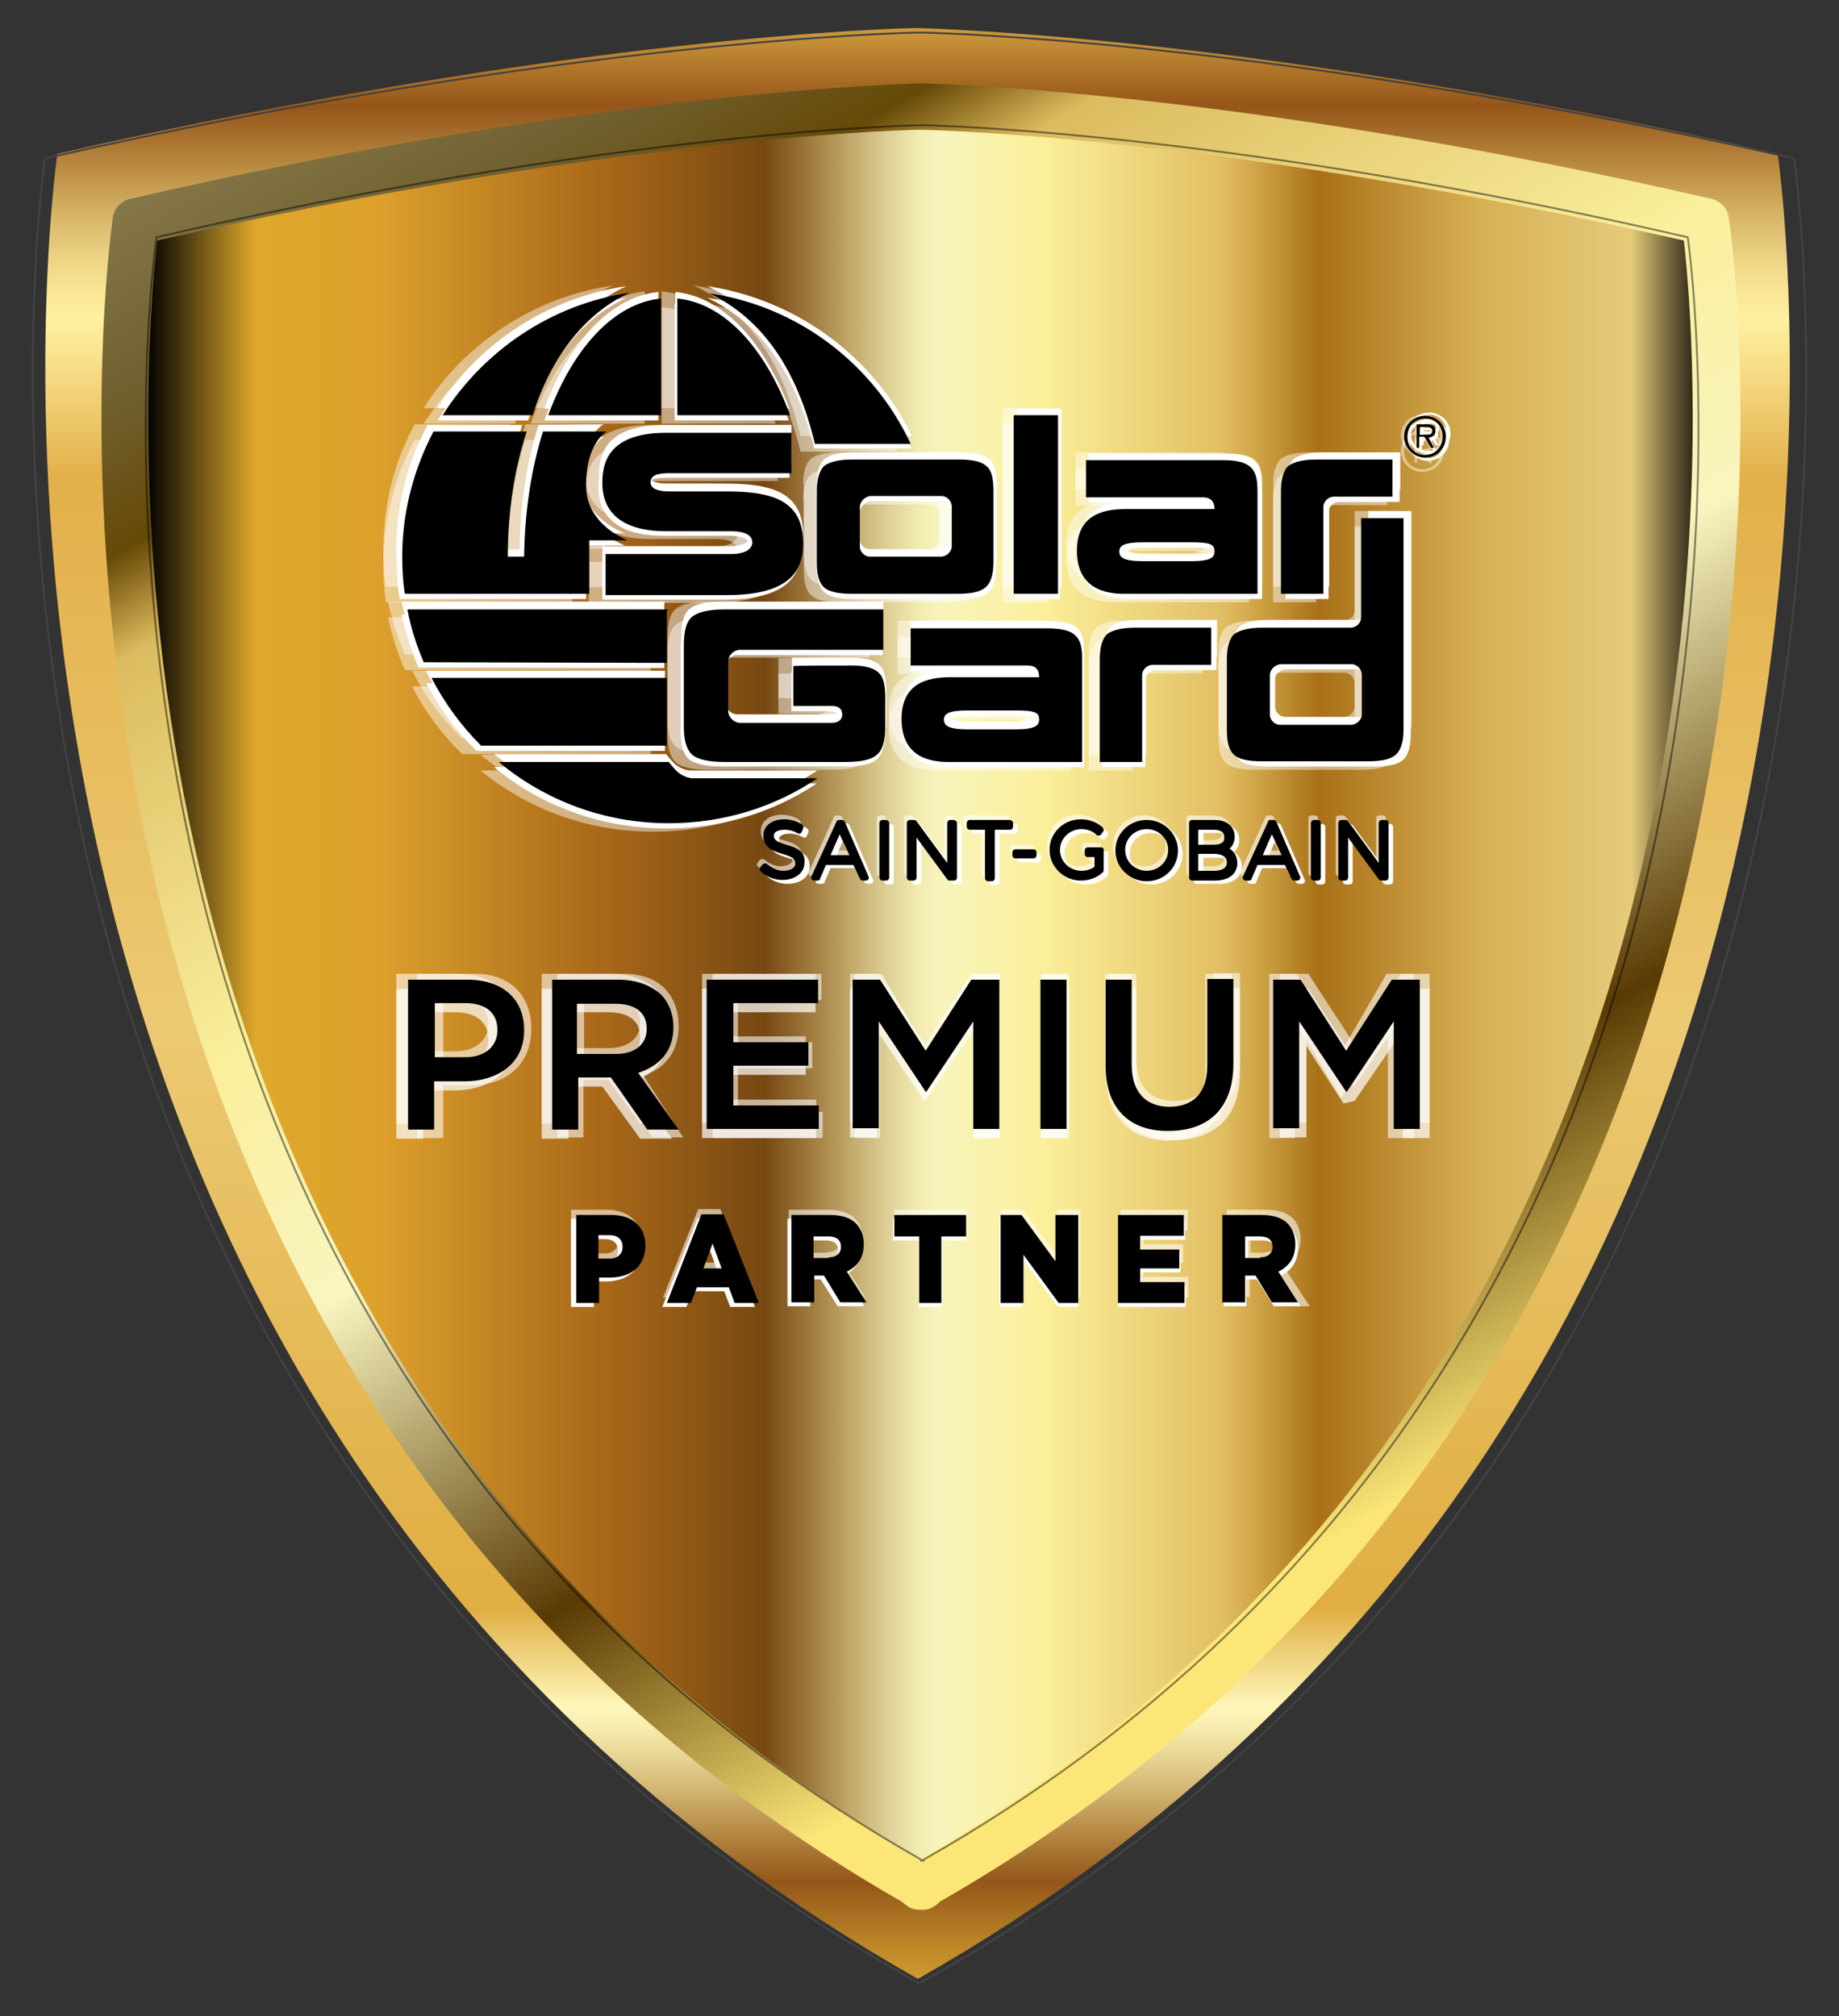 <?xml version="1.0" encoding="utf-8"?>
<!-- Generator: Adobe Illustrator 27.9.0, SVG Export Plug-In . SVG Version: 6.00 Build 0)  -->
<svg version="1.1" id="Layer_1" xmlns="http://www.w3.org/2000/svg" xmlns:xlink="http://www.w3.org/1999/xlink" x="0px" y="0px"
	 viewBox="0 0 282.1 309.3" style="enable-background:new 0 0 282.1 309.3;" xml:space="preserve">
<rect x="0" y="0" width="282.1" height="309.3" fill="#333333" stroke="none"/>
<style type="text/css">
	.st0{fill:url(#SVGID_1_);}
	.st1{fill:none;stroke:#FFFFFF;stroke-width:2.805;stroke-miterlimit:10;}
	.st2{clip-path:url(#SVGID_00000152245927127263621980000010720318279652278172_);}
	.st3{fill:none;stroke:#434342;stroke-width:0.283;stroke-linecap:square;stroke-linejoin:bevel;stroke-miterlimit:10;}
	.st4{fill:url(#SVGID_00000111885298674341824310000008824241013604831892_);}
	.st5{fill:url(#SVGID_00000063630902208168074640000003559819569718808455_);}
	.st6{opacity:0.47;fill:none;stroke:#000000;stroke-width:0.283;stroke-linejoin:round;stroke-miterlimit:10;}
	.st7{opacity:0.7;}
	.st8{fill:#FFFFFF;}
	.st9{opacity:0.57;}
	.st10{fill-rule:evenodd;clip-rule:evenodd;fill:#FFFFFF;}
	.st11{opacity:0.46;}
	.st12{fill-rule:evenodd;clip-rule:evenodd;}
	.st13{opacity:0.58;}
	.st14{opacity:0.98;}
</style>
<g>
	<linearGradient id="SVGID_1_" gradientUnits="userSpaceOnUse" x1="140.71" y1="4.323" x2="140.71" y2="303.656">
		<stop  offset="0" style="stop-color:#CE9A3D"/>
		<stop  offset="2.860302e-02" style="stop-color:#A56822"/>
		<stop  offset="4.000000e-02" style="stop-color:#95551A"/>
		<stop  offset="4.202997e-02" style="stop-color:#97591C"/>
		<stop  offset="6.945492e-02" style="stop-color:#B8883E"/>
		<stop  offset="9.490372e-02" style="stop-color:#D6B365"/>
		<stop  offset="0.118" style="stop-color:#ECD384"/>
		<stop  offset="0.137" style="stop-color:#FBE899"/>
		<stop  offset="0.15" style="stop-color:#FFF0A0"/>
		<stop  offset="0.23" style="stop-color:#E3B04A"/>
		<stop  offset="0.51" style="stop-color:#ECC973"/>
		<stop  offset="0.81" style="stop-color:#E0AE42"/>
		<stop  offset="0.828" style="stop-color:#EBC96E"/>
		<stop  offset="0.86" style="stop-color:#FEF6B9"/>
		<stop  offset="0.871" style="stop-color:#F7ECAE"/>
		<stop  offset="0.888" style="stop-color:#E5D190"/>
		<stop  offset="0.91" style="stop-color:#CAA763"/>
		<stop  offset="0.935" style="stop-color:#A77430"/>
		<stop  offset="0.95" style="stop-color:#93571A"/>
		<stop  offset="0.954" style="stop-color:#985D1B"/>
		<stop  offset="0.984" style="stop-color:#BE8828"/>
		<stop  offset="1" style="stop-color:#CE9A2E"/>
	</linearGradient>
	<path class="st0" d="M272.7,23.6C194.1,5.5,142.5,4.4,140.8,4.3v0c0,0,0,0,0,0c0,0,0,0,0,0v0c-1.8,0-53.3,1.1-132,19.3
		c0,0-27.8,189.5,132,280v0c0,0,0,0,0,0c0,0,0,0,0,0v0C300.5,213.1,272.7,23.6,272.7,23.6z"/>
	<path class="st1" d="M259.4,35.2c-68.6-15.9-114.2-17.4-118.5-17.5v0c0,0-0.1,0-0.2,0c-0.1,0-0.2,0-0.2,0v0
		c-4.2,0.1-49.9,1.5-118.5,17.5c0,0-25,171,118.5,252.8v0.2c0.1,0,0.1-0.1,0.2-0.1c0.1,0,0.1,0.1,0.2,0.1v-0.2
		C284.4,206.2,259.4,35.2,259.4,35.2z"/>
	<g>
		<g>
			<defs>
				<path id="SVGID_00000089544686943681310690000000866953630459394996_" d="M275.2,24.3C195.2,6.1,142.9,5,141.1,5v0c0,0,0,0,0,0
					c0,0,0,0,0,0v0C139.2,5,86.9,6.1,6.9,24.3c0,0-28.2,189.5,134.1,280v0c0,0,0,0,0,0c0,0,0,0,0,0v0
					C303.4,213.8,275.2,24.3,275.2,24.3z M141.6,291v0.2c-0.1,0-0.1-0.1-0.2-0.1c-0.1,0-0.1,0.1-0.2,0.1V291
					C-6.6,207.4,19.1,32.7,19.1,32.7C89.8,16.4,136.9,15,141.2,14.9v0c0,0,0.1,0,0.2,0c0.1,0,0.2,0,0.2,0v0
					C146,15,193,16.4,263.7,32.7C263.7,32.7,289.4,207.4,141.6,291z"/>
			</defs>
			<clipPath id="SVGID_00000119807918374075697600000011191728354462543503_">
				<use xlink:href="#SVGID_00000089544686943681310690000000866953630459394996_"  style="overflow:visible;"/>
			</clipPath>
		</g>
		<path class="st3" d="M275.2,24.3C195.2,6.1,142.9,5,141.1,5v0c0,0,0,0,0,0c0,0,0,0,0,0v0C139.2,5,86.9,6.1,6.9,24.3
			c0,0-28.2,189.5,134.1,280v0c0,0,0,0,0,0c0,0,0,0,0,0v0C303.4,213.8,275.2,24.3,275.2,24.3z M141.6,291v0.2
			c-0.1,0-0.1-0.1-0.2-0.1c-0.1,0-0.1,0.1-0.2,0.1V291C-6.6,207.4,19.1,32.7,19.1,32.7C89.8,16.4,136.9,15,141.2,14.9v0
			c0,0,0.1,0,0.2,0c0.1,0,0.2,0,0.2,0v0C146,15,193,16.4,263.7,32.7C263.7,32.7,289.4,207.4,141.6,291z"/>
	</g>
	<g>
		
			<linearGradient id="SVGID_00000121995684504172490200000015042263282427076515_" gradientUnits="userSpaceOnUse" x1="19.174" y1="152.918" x2="263.372" y2="152.918">
			<stop  offset="1.326853e-02" style="stop-color:#000000"/>
			<stop  offset="8.202863e-02" style="stop-color:#DEA92C"/>
			<stop  offset="0.16" style="stop-color:#DDA02C"/>
			<stop  offset="0.3" style="stop-color:#A86819"/>
			<stop  offset="0.402" style="stop-color:#774812"/>
			<stop  offset="0.43" style="stop-color:#9F793D"/>
			<stop  offset="0.457" style="stop-color:#C3AA6D"/>
			<stop  offset="0.48" style="stop-color:#DFD197"/>
			<stop  offset="0.499" style="stop-color:#F2EBB2"/>
			<stop  offset="0.512" style="stop-color:#F8F4BD"/>
			<stop  offset="0.578" style="stop-color:#FBEF9A"/>
			<stop  offset="0.678" style="stop-color:#E4C368"/>
			<stop  offset="0.69" style="stop-color:#E1BD61"/>
			<stop  offset="0.711" style="stop-color:#CFA447"/>
			<stop  offset="0.75" style="stop-color:#A97018"/>
			<stop  offset="0.85" style="stop-color:#D7B053"/>
			<stop  offset="0.946" style="stop-color:#E6CB7A"/>
			<stop  offset="0.995" style="stop-color:#000000"/>
		</linearGradient>
		<path style="fill:url(#SVGID_00000121995684504172490200000015042263282427076515_);" d="M261.7,34
			c-69.6-16.1-115.9-17.5-120.2-17.6v0c0,0-0.1,0-0.2,0c-0.1,0-0.2,0-0.2,0v0c-4.3,0.1-50.6,1.5-120.2,17.6
			c0,0-25.3,172.7,120.2,255.3v0.2c0.1,0,0.1-0.1,0.2-0.1c0.1,0,0.1,0.1,0.2,0.1v-0.2C287,206.7,261.7,34,261.7,34z"/>
		
			<linearGradient id="SVGID_00000102527773468456951090000006132833601405101190_" gradientUnits="userSpaceOnUse" x1="229.507" y1="242.742" x2="85.178" y2="-7.244">
			<stop  offset="6.305673e-02" style="stop-color:#FCE678"/>
			<stop  offset="0.236" style="stop-color:#593A04"/>
			<stop  offset="0.439" style="stop-color:#F9F5BE"/>
			<stop  offset="0.578" style="stop-color:#FAEF9C"/>
			<stop  offset="0.766" style="stop-color:#DFC166"/>
			<stop  offset="0.79" style="stop-color:#DBBB5F"/>
			<stop  offset="0.799" style="stop-color:#C8A74F"/>
			<stop  offset="0.819" style="stop-color:#99782A"/>
			<stop  offset="0.84" style="stop-color:#654907"/>
			<stop  offset="0.908" style="stop-color:#705F2D"/>
			<stop  offset="1" style="stop-color:#847748"/>
		</linearGradient>
		<path style="fill:url(#SVGID_00000102527773468456951090000006132833601405101190_);" d="M141.5,293c-0.1,0-0.1,0-0.2,0
			c-0.7,0-1.4-0.1-2-0.5c-0.3-0.2-0.6-0.4-0.9-0.7c-33.3-19.1-60.4-44.4-80.5-75.4c-16.2-25-28-53.6-35-85.1
			c-11.9-53.5-5.8-96.2-5.6-97.9c0.2-1.4,1.3-2.6,2.7-2.9C88.7,14.7,134.7,13,140.8,12.8c0.1,0,0.3,0,0.4,0l0.1,0l0.1,0
			c0.1,0,0.3,0,0.4,0c6.1,0.2,52.1,1.9,120.7,17.7c1.4,0.3,2.5,1.5,2.7,2.9c0.3,1.8,6.3,44.4-5.6,97.9c-7,31.5-18.8,60.1-35,85.1
			c-20.1,31-47.2,56.3-80.5,75.4c-0.2,0.3-0.5,0.5-0.9,0.7C142.7,292.9,142.1,293,141.5,293z M24.1,36.9c-1.1,9.7-4.3,48,5.8,93.2
			c6.8,30.6,18.3,58.4,34,82.6c19.4,29.7,45.4,54.1,77.3,72.6c31.9-18.4,58-42.8,77.3-72.6c15.8-24.2,27.2-52,34-82.6
			c10.1-45.3,6.9-83.5,5.8-93.2c-67.6-15.4-112.2-16.9-117.1-17c0,0-0.1,0-0.1,0c0,0-0.1,0-0.1,0C136.3,20,91.7,21.5,24.1,36.9z"/>
	</g>
	<path class="st6" d="M258.9,36.4C191,20.7,145.8,19.3,141.6,19.2v0c0,0-0.1,0-0.2,0c-0.1,0-0.2,0-0.2,0v0
		C137,19.3,91.9,20.7,24,36.4c0,0-24.7,168.4,117.3,248.9v0.2c0.1,0,0.1-0.1,0.2-0.1c0.1,0,0.1,0.1,0.2,0.1v-0.2
		C283.6,204.8,258.9,36.4,258.9,36.4z"/>
	<g class="st7">
		<path class="st8" d="M60.9,151.7h9.2c5.5,0,8.9,3,8.9,7.7v0.1c0,5.1-4.2,7.8-9.4,7.8h-4.7v7.4h-4.1V151.7z M69.8,163.6
			c3.1,0,5.1-1.7,5.1-4.1v-0.1c0-2.7-2-4.1-5.1-4.1h-4.8v8.3H69.8z"/>
		<path class="st8" d="M83.3,151.7h10.4c2.9,0,5.3,0.9,6.8,2.3c1.2,1.2,1.9,3,1.9,4.9v0.1c0,3.8-2.3,6-5.6,7l6.3,8.7h-4.9l-5.8-8
			h-5.2v8h-4.1V151.7z M93.4,163c2.9,0,4.8-1.5,4.8-3.8v-0.1c0-2.5-1.8-3.8-4.9-3.8h-6v7.7H93.4z"/>
		<path class="st8" d="M107.7,151.7h17.4v3.6h-13.3v6h11.8v3.6h-11.8v6.1h13.4v3.6h-17.5V151.7z"/>
		<path class="st8" d="M130.4,151.7h4.4l7.1,10.9l7.1-10.9h4.4v22.9h-4.1v-16.5l-7.4,10.8h-0.1l-7.3-10.8v16.4h-4.1V151.7z"/>
		<path class="st8" d="M159.9,151.7h4.1v22.9h-4.1V151.7z"/>
		<path class="st8" d="M170.2,164.9v-13.2h4.1v13c0,4.3,2.2,6.5,5.9,6.5c3.7,0,5.9-2.1,5.9-6.4v-13.2h4.1v13c0,6.9-4,10.3-10.1,10.3
			C174,175,170.2,171.5,170.2,164.9z"/>
		<path class="st8" d="M196.3,151.7h4.4l7.1,10.9l7.1-10.9h4.4v22.9h-4.1v-16.5l-7.4,10.8l-1.7,0.4l-5.7-8.8v14h-4.1V151.7z"/>
	</g>
	<g class="st9">
		<path class="st8" d="M60.9,149.4h9.2c5.5,0,8.9,3,8.9,7.7v0.1c0,5.1-4.2,7.8-9.4,7.8h-4.7v7.4h-4.1V149.4z M69.8,161.3
			c3.1,0,5.1-1.7,5.1-4.1v-0.1c0-2.7-2-4.1-5.1-4.1h-4.8v8.3H69.8z"/>
		<path class="st8" d="M83.3,149.4h10.4c2.9,0,5.3,0.9,6.8,2.3c1.2,1.2,1.9,3,1.9,4.9v0.1c0,3.8-2.3,6-5.6,7l6.3,8.7h-4.9l-5.8-8
			h-5.2v8h-4.1V149.4z M93.4,160.8c2.9,0,4.8-1.5,4.8-3.8v-0.1c0-2.5-1.8-3.8-4.9-3.8h-6v7.7H93.4z"/>
		<path class="st8" d="M107.7,149.4h17.4v3.6h-13.3v6h11.8v3.6h-11.8v6.1h13.4v3.6h-17.5V149.4z"/>
		<path class="st8" d="M130.4,149.4h4.4l7.1,10.9l7.1-10.9h4.4v22.9h-4.1v-16.5l-7.4,10.8h-0.1l-7.3-10.8v16.4h-4.1V149.4z"/>
		<path class="st8" d="M159.9,149.4h4.1v22.9h-4.1V149.4z"/>
		<path class="st8" d="M170.2,162.6v-13.2h4.1v13c0,4.3,2.2,6.5,5.9,6.5c3.7,0,5.9-2.1,5.9-6.4v-13.2h4.1v13c0,6.9-4,10.3-10.1,10.3
			C174,172.7,170.2,169.3,170.2,162.6z"/>
		<path class="st8" d="M196.3,149.4h4.4l7.1,10.9l7.1-10.9h4.4v22.9h-4.1v-16.5l-7.4,10.8h-0.1l-7.3-10.8v16.4h-4.1V149.4z"/>
	</g>
	<g class="st9">
		<path class="st8" d="M64,149.4h8.9c5.3,0,8.6,3.3,8.6,8.4v0.1c0,5.6-4.1,8.6-9.1,8.6H68v8.1h-4V149.4z M72.6,162.5
			c3,0,4.9-1.9,4.9-4.5v-0.1c0-2.9-1.9-4.5-4.9-4.5H68v9.1H72.6z"/>
		<path class="st8" d="M85.6,149.4h10.1c2.8,0,5.1,0.9,6.5,2.5c1.2,1.4,1.9,3.2,1.9,5.4v0.1c0,4.1-2.2,6.6-5.4,7.6l6.1,9.5h-4.7
			l-5.6-8.8h-5v8.8h-4V149.4z M95.4,161.9c2.8,0,4.7-1.7,4.7-4.2v-0.1c0-2.7-1.7-4.2-4.7-4.2h-5.8v8.5H95.4z"/>
		<path class="st8" d="M109.2,149.4h16.8v4h-12.8v6.5h11.4v4h-11.4v6.7h13v4h-16.9V149.4z"/>
		<path class="st8" d="M131.1,149.4h4.2l6.9,11.9l6.9-11.9h4.2v25.2h-4v-18.1l-7.1,11.9h-0.1l-7.1-11.8v18h-3.9V149.4z"/>
		<path class="st8" d="M159.6,149.4h4v25.2h-4V149.4z"/>
		<path class="st8" d="M169.5,163.9v-14.5h4v14.3c0,4.7,2.2,7.2,5.7,7.2c3.5,0,5.7-2.3,5.7-7v-14.5h4v14.3c0,7.5-3.8,11.3-9.7,11.3
			C173.2,175,169.5,171.2,169.5,163.9z"/>
		<path class="st8" d="M194.7,149.4h4.2l6.9,11.9l6.9-11.9h4.2v25.2h-4v-18.1l-7.1,11.9h-0.1l-7.1-11.8v18h-3.9V149.4z"/>
	</g>
	<g>
		<g>
			<path class="st8" d="M87.6,187h5.5c3.2,0,5.3,1.8,5.3,4.7v0c0,3.2-2.3,4.9-5.5,4.9h-1.8v3.9h-3.5V187z M92.8,193.7
				c1.2,0,2-0.7,2-1.8v0c0-1.2-0.8-1.8-2-1.8h-1.7v3.6H92.8z"/>
			<path class="st8" d="M107,186.9h3.4l5.4,13.6h-3.8l-0.9-2.4h-4.9l-0.9,2.4h-3.7L107,186.9z M110.1,195.1l-1.4-3.8l-1.4,3.8H110.1
				z"/>
			<path class="st8" d="M120.8,187h6c2,0,3.3,0.5,4.2,1.4c0.7,0.8,1.1,1.8,1.1,3.1v0c0,2.1-1,3.4-2.6,4.2l3.1,4.7h-4.1l-2.6-4.1
				h-1.6v4.1h-3.5V187z M126.7,193.5c1.2,0,1.9-0.6,1.9-1.6v0c0-1.1-0.7-1.6-1.9-1.6h-2.3v3.3H126.7z"/>
			<path class="st8" d="M140.8,190.3H137V187h11.2v3.3h-3.8v10.2h-3.5V190.3z"/>
			<path class="st8" d="M153.3,187h3.3l5.3,7.1V187h3.5v13.5h-3.1l-5.5-7.4v7.4h-3.5V187z"/>
			<path class="st8" d="M171.5,187h10.3v3.2H175v2.1h6.1v2.9H175v2.1h6.9v3.2h-10.4V187z"/>
			<path class="st8" d="M187.8,187h6c2,0,3.3,0.5,4.2,1.4c0.7,0.8,1.1,1.8,1.1,3.1v0c0,2.1-1,3.4-2.6,4.2l3,4.7h-4.1l-2.6-4.1h-1.6
				v4.1h-3.5V187z M193.7,193.5c1.2,0,1.9-0.6,1.9-1.6v0c0-1.1-0.7-1.6-1.9-1.6h-2.3v3.3H193.7z"/>
		</g>
	</g>
	<g class="st9">
		<g>
			<path class="st8" d="M87.6,185.6h5.5c3.2,0,5.3,1.8,5.3,4.7v0c0,3.2-2.3,4.9-5.5,4.9h-1.8v3.9h-3.5V185.6z M92.8,192.3
				c1.2,0,2-0.7,2-1.8v0c0-1.2-0.8-1.8-2-1.8h-1.7v3.6H92.8z"/>
			<path class="st8" d="M107.1,185.5h3.4l5.4,13.6h-3.8l-0.9-2.4h-4.9l-0.9,2.4h-3.7L107.1,185.5z M110.2,193.7l-1.4-3.8l-1.4,3.8
				H110.2z"/>
			<path class="st8" d="M121,185.6h6c2,0,3.3,0.5,4.2,1.4c0.7,0.8,1.1,1.8,1.1,3.1v0c0,2.1-1,3.4-2.6,4.2l3,4.7h-4.1l-2.6-4.1h-1.6
				v4.1H121V185.6z M126.9,192.1c1.2,0,1.9-0.6,1.9-1.6v0c0-1.1-0.7-1.6-1.9-1.6h-2.3v3.3H126.9z"/>
			<path class="st8" d="M141,188.9h-3.8v-3.3h11.2v3.3h-3.8v10.2H141V188.9z"/>
			<path class="st8" d="M153.6,185.6h3.3l5.3,7.1v-7.1h3.5v13.5h-3.1l-5.5-7.4v7.4h-3.5V185.6z"/>
			<path class="st8" d="M171.9,185.6h10.3v3.2h-6.8v2.1h6.1v2.9h-6.1v2.1h6.9v3.2h-10.4V185.6z"/>
			<path class="st8" d="M188.2,185.6h6c2,0,3.3,0.5,4.2,1.4c0.7,0.8,1.1,1.8,1.1,3.1v0c0,2.1-1,3.4-2.6,4.2l4,6.1h-4.1l-3.5-5.5
				h-1.6v4.1h-3.5V185.6z M194.1,192.1c1.2,0,1.9-0.6,1.9-1.6v0c0-1.1-0.7-1.6-1.9-1.6h-2.3v3.3H194.1z"/>
		</g>
	</g>
	<g>
		<path d="M62.7,150.3h9c5.4,0,8.7,3,8.7,7.7v0.1c0,5.1-4.1,7.8-9.2,7.8h-4.6v7.4h-4V150.3z M71.4,162.2c3,0,4.9-1.7,4.9-4.1v-0.1
			c0-2.7-1.9-4.1-4.9-4.1h-4.7v8.3H71.4z"/>
		<path d="M84.6,150.3h10.2c2.9,0,5.1,0.9,6.6,2.3c1.2,1.2,1.9,3,1.9,4.9v0.1c0,3.8-2.3,6-5.4,7l6.2,8.7h-4.8l-5.6-8h-5v8h-4V150.3z
			 M94.5,161.7c2.9,0,4.7-1.5,4.7-3.8v-0.1c0-2.5-1.8-3.8-4.8-3.8h-5.9v7.7H94.5z"/>
		<path d="M108.5,150.3h17v3.6h-13v6H124v3.6h-11.5v6.1h13.1v3.6h-17.2V150.3z"/>
		<path d="M130.7,150.3h4.3l7,10.9l7-10.9h4.3v22.9h-4v-16.5l-7.2,10.8h-0.1l-7.2-10.8v16.4h-4V150.3z"/>
		<path d="M159.6,150.3h4v22.9h-4V150.3z"/>
		<path d="M169.6,163.5v-13.2h4v13c0,4.3,2.2,6.5,5.8,6.5c3.6,0,5.8-2.1,5.8-6.4v-13.2h4v13c0,6.9-3.9,10.3-9.9,10.3
			C173.4,173.6,169.6,170.2,169.6,163.5z"/>
		<path d="M195.2,150.3h4.3l7,10.9l7-10.9h4.3v22.9h-4v-16.5l-7.2,10.8h-0.1l-7.2-10.8v16.4h-4V150.3z"/>
	</g>
	<g>
		<path d="M88.4,186.4h5.4c3.2,0,5.2,1.8,5.2,4.7v0c0,3.2-2.3,4.9-5.4,4.9h-1.7v3.9h-3.5V186.4z M93.5,193.1c1.2,0,2-0.7,2-1.8v0
			c0-1.2-0.8-1.8-2-1.8h-1.7v3.6H93.5z"/>
		<path d="M107.6,186.3h3.4l5.4,13.6h-3.7l-0.9-2.4h-4.9l-0.9,2.4h-3.7L107.6,186.3z M110.7,194.6l-1.4-3.8l-1.4,3.8H110.7z"/>
		<path d="M121.3,186.4h6c1.9,0,3.3,0.5,4.1,1.4c0.7,0.8,1.1,1.8,1.1,3.1v0c0,2.1-1,3.4-2.6,4.2l3,4.7h-4l-2.5-4.1h-1.5v4.1h-3.5
			V186.4z M127.1,192.9c1.2,0,1.9-0.6,1.9-1.6v0c0-1.1-0.7-1.6-1.9-1.6h-2.3v3.3H127.1z"/>
		<path d="M141,189.7h-3.8v-3.3h11v3.3h-3.8v10.2H141V189.7z"/>
		<path d="M153.4,186.4h3.3l5.2,7.1v-7.1h3.5v13.5h-3l-5.4-7.4v7.4h-3.5V186.4z"/>
		<path d="M171.5,186.4h10.1v3.2h-6.7v2.1h6v2.9h-6v2.1h6.8v3.2h-10.2V186.4z"/>
		<path d="M187.5,186.4h6c1.9,0,3.3,0.5,4.1,1.4c0.7,0.8,1.1,1.8,1.1,3.1v0c0,2.1-1,3.4-2.6,4.2l3,4.7h-4l-2.5-4.1H191v4.1h-3.5
			V186.4z M193.3,192.9c1.2,0,1.9-0.6,1.9-1.6v0c0-1.1-0.7-1.6-1.9-1.6H191v3.3H193.3z"/>
	</g>
	<g>
		<g>
			<path class="st10" d="M125.3,120.2c-6.6,4.4-14.5,6.9-23.1,6.9c-10,0-19.3-3.5-26.4-9.4h26.4c0,0,0.4,0.6,1.3,1.5
				c0.1,0.1,1.2,1,2.4,1L125.3,120.2"/>
		</g>
		<g>
			<path class="st10" d="M83.5,64.5c3.8-10.3,10.2-17.2,17.5-17.9v17.9H83.5"/>
		</g>
		<g>
			<path class="st10" d="M121,64.5c-3.8-10.3-10.2-17.2-17.5-17.9v17.9H121"/>
		</g>
		<g>
			<path class="st10" d="M96.1,45.7c-12.2,1.8-22.7,8.9-29,18.8h13.9C83.8,56.3,88.7,49.1,96.1,45.7L96.1,45.7"/>
		</g>
		<g>
			<path class="st10" d="M82.7,67c-1.8,5.7-2.8,12.2-2.9,19.2l-2.5,0c0-6.9,1.1-13.5,2.9-19.2l-14.5,0c-3.1,5.7-4.8,12.3-4.8,19.2
				c0,1.9,0.1,3.8,0.4,5.7h28.6v-8.2h6c0,0-6.5-2.3-6.5-8.4c0-6.7,3.3-8.3,3.3-8.3L82.7,67"/>
		</g>
		<g>
			<path class="st10" d="M108.5,45.7c8.5,4,13.7,12.1,16.4,23.1h14.9C134,56.7,122.4,47.8,108.5,45.7L108.5,45.7"/>
		</g>
		<g>
			<path class="st8" d="M92.4,85.7h19.5c1.6,0,3.2-0.5,3.2-1.8c0-1.3-1.6-1.7-3.2-1.7c-1.1,0-6.3,0-10.1,0c-8.6,0-10-4.5-10-7.3
				c0-2.6,0.4-7.8,9.9-7.8l19.4,0v6.2h-19c-1.7,0-2.9,0.3-2.9,1.4c0,1,1.2,1.4,2.9,1.4c0.6,0,8,0,9,0c7.1,0,11.8,1.4,11.8,7.9
				c0,3.8-1.5,8-11.9,8H92.4V85.7"/>
		</g>
		<g>
			<path class="st8" d="M165.6,85.3c0-5.4,3.9-6.4,7.6-6.4c4.2,0,13.8,0,13.8,0c0-1.8-1.4-1.8-2-1.8h-18l0-5.7h21.3
				c4.6,0,5.3,1.6,5.3,4.8v15.7l-20.4,0C168.5,91.9,165.6,90.1,165.6,85.3L165.6,85.3 M183.3,86.9c3.1,0,3.7-0.6,3.7-1.5
				c0-1.1-0.6-1.4-3.7-1.4H176c-3.1,0-3.7,0.5-3.7,1.4c0,0.9,0.7,1.5,3.7,1.5H183.3z"/>
		</g>
		<g>
			<path class="st8" d="M138.3,111.1c0-5.4,3.8-6.4,7.6-6.4c4.2,0,13.8,0,13.8,0c0-1.8-1.4-1.8-2-1.8l-18,0v-5.7H161
				c4.6,0,5.3,1.6,5.3,4.8v15.7l-20.4,0C141.3,117.8,138.3,115.9,138.3,111.1L138.3,111.1 M156,112.7c3.1,0,3.7-0.6,3.7-1.5
				c0-1.1-0.6-1.4-3.7-1.4h-7.3c-3.1,0-3.7,0.5-3.7,1.4c0,0.9,0.7,1.5,3.7,1.5H156z"/>
		</g>
		<g>
			<path class="st8" d="M125.2,76.2c0-1.9,0.4-3.2,1.2-3.9c0.8-0.6,2.2-1,4.4-1h16.4c2.1,0,3.6,0.3,4.4,1c0.8,0.6,1.2,1.9,1.2,3.9
				V87c0,1.9-0.4,3.2-1.2,3.9c-0.8,0.7-2.2,1-4.3,1h-16.4c-2.1,0-3.6-0.3-4.4-1c-0.8-0.7-1.2-2-1.2-3.9V76.2 M131.9,78.6
				c0,0.4,0,4,0,6.1c0,0.8,0.8,1.5,1.6,1.5c3.3,0,10.6,0,11.1,0c0.7,0,1.6-0.7,1.6-1.6c0-2.1,0-5.8,0-6.1c0-0.8-0.7-1.6-1.6-1.6
				c-3.4,0-10.9,0-11,0C132.7,77,131.9,77.7,131.9,78.6z"/>
		</g>
		<g>
			<path class="st8" d="M130.5,102.8c3.1,0,4.3,0.8,4.8,1.8c0.6,1.2,0.5,3.3,0.5,3.8c0,1.3,0,3.7,0,3.7c0,2.2-0.5,3.7-1.3,4.4
				c-0.9,0.8-2.6,1.1-5,1.1h-18.8c-2.4,0-4.1-0.4-5-1.1c-0.9-0.8-1.3-2.2-1.3-4.4V99.8c0-2.2,0.4-3.7,1.3-4.4c0.9-0.7,2.5-1.1,5-1.1
				h24.7l0,6.2c0,0-22.2,0-22.3,0c-0.9,0-1.9,0.8-1.9,1.8c0,0.5,0,5.2,0,7.6c0,0.9,0.9,1.8,1.8,1.8c3.7,0,13.6,0,14.3,0
				c1,0,1.6-0.4,1.6-1.3c0-1-0.8-1.3-1.6-1.3c-2.1,0-5.9,0-5.9,0l0-6.1C121.4,102.8,129.6,102.8,130.5,102.8"/>
		</g>
		<g>
			<path class="st8" d="M188.9,102c0-1.9,0.4-3.2,1.2-3.9c0.8-0.6,2.2-1,4.4-1h13.7c0.7,0,1.6-0.6,1.6-1.6c0-1.1,0-15.2,0-15.2h6.6
				v32.4c0,1.9-0.4,3.2-1.2,3.9c-0.8,0.7-2.2,1-4.3,1h-16.4c-2.1,0-3.6-0.3-4.4-1c-0.8-0.7-1.2-2-1.2-3.9V102 M195.5,104.4
				c0,0.4,0,4,0,6.1c0,0.8,0.8,1.5,1.6,1.5c3.3,0,10.6,0,11.1,0c0.7,0,1.6-0.7,1.6-1.6c0-2.1,0-5.8,0-6.1c0-0.8-0.7-1.6-1.6-1.6
				c-3.4,0-10.9,0-11,0C196.3,102.8,195.5,103.5,195.5,104.4z"/>
		</g>
		<g>
			<path class="st8" d="M214.5,77c-3.7,0-9.1,0-9.1,0c-0.8,0-1.6,0.7-1.6,1.6c0,0.4,0,11.2,0,13.3h-6.6V76.2c0-1.9,0.4-3.2,1.2-3.9
				c0.8-0.6,2.2-1,4.4-1h11.9V77"/>
		</g>
		<g>
			<path class="st8" d="M186.4,102.8c-3.7,0-9.1,0-9.1,0c-0.8,0-1.6,0.7-1.6,1.6c0,0.4,0,11.2,0,13.3h-6.6V102
				c0-1.9,0.4-3.2,1.2-3.9c0.8-0.6,2.2-1,4.4-1h11.9V102.8"/>
		</g>
		<g>
			<rect x="155.8" y="64.5" class="st8" width="6.8" height="27.4"/>
		</g>
		<g>
			<path class="st10" d="M64.2,102.4c-1.1-2.6-2-5.3-2.6-8.1h40.5c0,0,0,0-0.1,0.1c-0.1,0.1-0.1,0.1-0.1,0.2c0,0,0,7.9,0,7.9
				L64.2,102.4"/>
		</g>
		<g>
			<path class="st10" d="M73.1,115.2c-3.1-3-5.7-6.5-7.7-10.4H102v10.4H73.1"/>
		</g>
		<g>
			<path class="st10" d="M219,70.7c1.8,0,3.3-1.4,3.3-3.2c0-1.8-1.5-3.2-3.3-3.2c-1.8,0-3.3,1.4-3.3,3.2
				C215.7,69.2,217.2,70.7,219,70.7 M219,70.3c-1.6,0-2.8-1.2-2.8-2.8c0-1.6,1.2-2.8,2.8-2.8c1.6,0,2.7,1.2,2.7,2.8
				C221.7,69,220.6,70.3,219,70.3z M219.5,67.6c0.6,0,1.1-0.3,1.1-1c0-0.6-0.3-1-1.3-1h-1.6v3.6h0.4v-1.7h0.8l1,1.7h0.5L219.5,67.6z
				 M218.2,67.2V66h1c0.4,0,0.9,0.1,0.9,0.6c0,0.7-0.8,0.6-1.3,0.6H218.2z"/>
		</g>
	</g>
	<g class="st11">
		<g>
			<path class="st10" d="M123.3,118.3c-6.6,4.4-14.5,6.9-23.1,6.9c-10.1,0-19.3-3.5-26.5-9.4h26.4c0,0,0.4,0.6,1.3,1.5
				c0.1,0.1,1.2,1,2.4,1L123.3,118.3"/>
		</g>
		<g>
			<path class="st10" d="M81.4,62.6c3.8-10.3,10.2-17.2,17.5-17.9v17.9H81.4"/>
		</g>
		<g>
			<path class="st10" d="M119,62.6c-3.8-10.3-10.2-17.2-17.5-17.9v17.9H119"/>
		</g>
		<g>
			<path class="st10" d="M94,43.8c-12.2,1.8-22.7,8.9-29,18.8H79C81.6,54.3,86.6,47.2,94,43.8L94,43.8"/>
		</g>
		<g>
			<path class="st10" d="M80.6,65.1c-1.8,5.7-2.8,12.2-2.9,19.2l-2.5,0c0-6.9,1.1-13.5,2.9-19.2l-14.5,0c-3.1,5.7-4.8,12.3-4.8,19.2
				c0,1.9,0.1,3.8,0.4,5.7h28.6v-8.2h6c0,0-6.5-2.3-6.5-8.4c0-6.7,3.3-8.3,3.3-8.3L80.6,65.1"/>
		</g>
		<g>
			<path class="st10" d="M106.4,43.8c8.6,4,13.7,12.1,16.4,23.1h14.9C132,54.7,120.3,45.8,106.4,43.8L106.4,43.8"/>
		</g>
		<g>
			<path class="st8" d="M90.3,83.8h19.6c1.6,0,3.2-0.5,3.2-1.8c0-1.3-1.6-1.7-3.2-1.7c-1.1,0-6.3,0-10.1,0c-8.6,0-10-4.5-10-7.3
				c0-2.6,0.4-7.8,10-7.8l19.5,0v6.2h-19c-1.7,0-2.9,0.3-2.9,1.4c0,1,1.2,1.4,2.9,1.4c0.6,0,8,0,9,0c7.1,0,11.8,1.4,11.8,7.9
				c0,3.8-1.5,8-11.9,8H90.3V83.8"/>
		</g>
		<g>
			<path class="st8" d="M163.6,83.3c0-5.4,3.9-6.4,7.6-6.4c4.2,0,13.8,0,13.8,0c0-1.8-1.4-1.8-2-1.8h-18l0-5.7h21.3
				c4.6,0,5.3,1.6,5.3,4.8V90l-20.4,0C166.5,90,163.6,88.1,163.6,83.3L163.6,83.3 M181.3,84.9c3.1,0,3.7-0.6,3.7-1.5
				c0-1.1-0.6-1.4-3.7-1.4H174c-3.1,0-3.7,0.5-3.7,1.4c0,0.9,0.7,1.5,3.7,1.5H181.3z"/>
		</g>
		<g>
			<path class="st8" d="M136.3,109.1c0-5.4,3.9-6.4,7.6-6.4c4.2,0,13.8,0,13.8,0c0-1.8-1.4-1.8-2-1.8l-18,0v-5.7H159
				c4.6,0,5.3,1.6,5.3,4.8v15.7l-20.4,0C139.3,115.8,136.3,113.9,136.3,109.1L136.3,109.1 M154,110.8c3.1,0,3.7-0.6,3.7-1.5
				c0-1.1-0.6-1.4-3.7-1.4h-7.3c-3.1,0-3.7,0.5-3.7,1.4c0,0.9,0.7,1.5,3.7,1.5H154z"/>
		</g>
		<g>
			<path class="st8" d="M123.2,74.3c0-1.9,0.4-3.2,1.2-3.9c0.8-0.6,2.2-1,4.4-1h16.4c2.1,0,3.6,0.3,4.4,1c0.8,0.6,1.2,1.9,1.2,3.9
				v10.8c0,1.9-0.4,3.2-1.2,3.9c-0.8,0.7-2.2,1-4.3,1h-16.4c-2.1,0-3.6-0.3-4.4-1c-0.8-0.7-1.2-2-1.2-3.9V74.3 M129.8,76.6
				c0,0.4,0,4,0,6.1c0,0.8,0.8,1.5,1.6,1.5c3.3,0,10.6,0,11.1,0c0.7,0,1.6-0.7,1.6-1.6c0-2.1,0-5.8,0-6.1c0-0.8-0.7-1.6-1.6-1.6
				c-3.4,0-10.9,0-11,0C130.6,75.1,129.8,75.7,129.8,76.6z"/>
		</g>
		<g>
			<path class="st8" d="M128.5,100.9c3.1,0,4.3,0.8,4.8,1.8c0.6,1.2,0.6,3.3,0.6,3.8c0,1.3,0,3.7,0,3.7c0,2.2-0.5,3.7-1.4,4.4
				c-0.9,0.8-2.6,1.1-5,1.1h-18.8c-2.5,0-4.1-0.4-5-1.1c-0.9-0.8-1.3-2.2-1.3-4.4V97.8c0-2.2,0.4-3.7,1.3-4.4c0.9-0.7,2.5-1.1,5-1.1
				h24.7l0,6.2c0,0-22.2,0-22.3,0c-0.9,0-1.9,0.8-1.9,1.8c0,0.5,0,5.2,0,7.6c0,0.9,0.9,1.8,1.8,1.8c3.7,0,13.6,0,14.3,0
				c1,0,1.6-0.4,1.6-1.3c0-1-0.8-1.3-1.6-1.3c-2.1,0-5.9,0-5.9,0l0-6.1C119.4,100.9,127.6,100.9,128.5,100.9"/>
		</g>
		<g>
			<path class="st8" d="M186.9,100.1c0-1.9,0.4-3.2,1.2-3.9c0.8-0.6,2.2-1,4.4-1h13.7c0.7,0,1.6-0.6,1.6-1.6c0-1.1,0-15.2,0-15.2
				h6.6v32.4c0,1.9-0.4,3.2-1.2,3.9c-0.8,0.7-2.2,1-4.3,1h-16.4c-2.1,0-3.6-0.3-4.4-1c-0.8-0.7-1.2-2-1.2-3.9V100.1 M193.5,102.4
				c0,0.4,0,4,0,6.1c0,0.8,0.8,1.5,1.6,1.5c3.3,0,10.6,0,11.1,0c0.7,0,1.6-0.7,1.6-1.6c0-2.1,0-5.8,0-6.1c0-0.8-0.7-1.6-1.6-1.6
				c-3.4,0-10.9,0-11,0C194.3,100.9,193.5,101.5,193.5,102.4z"/>
		</g>
		<g>
			<path class="st8" d="M212.6,75.1c-3.7,0-9.1,0-9.1,0c-0.8,0-1.6,0.7-1.6,1.6c0,0.4,0,11.2,0,13.3h-6.6V74.3
				c0-1.9,0.4-3.2,1.2-3.9c0.8-0.6,2.2-1,4.4-1h11.9V75.1"/>
		</g>
		<g>
			<path class="st8" d="M184.5,100.9c-3.7,0-9.1,0-9.1,0c-0.8,0-1.6,0.7-1.6,1.6c0,0.4,0,11.2,0,13.3H167v-15.7
				c0-1.9,0.4-3.2,1.2-3.9c0.8-0.6,2.2-1,4.4-1h11.9V100.9"/>
		</g>
		<g>
			<rect x="153.8" y="62.6" class="st8" width="6.9" height="27.4"/>
		</g>
		<g>
			<path class="st10" d="M62.1,100.4c-1.1-2.6-2-5.3-2.6-8.1H100c0,0,0,0-0.1,0.1c-0.1,0.1-0.1,0.1-0.1,0.2c0,0,0,7.9,0,7.9
				L62.1,100.4"/>
		</g>
		<g>
			<path class="st10" d="M70.9,113.3c-3.1-3-5.7-6.5-7.7-10.4h36.6v10.4H70.9"/>
		</g>
		<g>
			<path class="st10" d="M218.2,70c1.8,0,3.3-1.4,3.3-3.2c0-1.8-1.5-3.2-3.3-3.2c-1.8,0-3.3,1.4-3.3,3.2
				C214.9,68.6,216.4,70,218.2,70 M218.2,69.6c-1.6,0-2.8-1.2-2.8-2.8c0-1.6,1.2-2.8,2.8-2.8c1.6,0,2.7,1.2,2.7,2.8
				C221,68.3,219.8,69.6,218.2,69.6z M218.7,66.9c0.6,0,1.1-0.3,1.1-1c0-0.6-0.3-1-1.3-1H217v3.6h0.4v-1.7h0.8l1,1.7h0.5L218.7,66.9
				z M217.4,66.6v-1.3h1c0.4,0,0.9,0.1,0.9,0.6c0,0.7-0.8,0.6-1.3,0.6H217.4z"/>
		</g>
	</g>
	<g class="st11">
		<g>
			<path class="st10" d="M123.3,120.7c-6.6,4.4-14.5,6.9-23.1,6.9c-10.1,0-19.3-3.5-26.5-9.4h26.4c0,0,0.4,0.6,1.3,1.5
				c0.1,0.1,1.2,1,2.4,1L123.3,120.7"/>
		</g>
		<g>
			<path class="st10" d="M81.4,65c3.8-10.3,10.2-17.2,17.5-17.9V65H81.4"/>
		</g>
		<g>
			<path class="st10" d="M119,65c-3.8-10.3-10.2-17.2-17.5-17.9V65H119"/>
		</g>
		<g>
			<path class="st10" d="M94,46.2C81.8,48,71.3,55.1,65,65H79C81.6,56.8,86.6,49.6,94,46.2L94,46.2"/>
		</g>
		<g>
			<path class="st10" d="M80.6,67.5c-1.8,5.7-2.8,12.2-2.9,19.2l-2.5,0c0-6.9,1.1-13.5,2.9-19.2l-14.5,0c-3.1,5.7-4.8,12.3-4.8,19.2
				c0,1.9,0.1,3.8,0.4,5.7h28.6v-8.2h6c0,0-6.5-2.3-6.5-8.4c0-6.7,3.3-8.3,3.3-8.3L80.6,67.5"/>
		</g>
		<g>
			<path class="st10" d="M106.4,46.2c8.6,4,13.7,12.1,16.4,23.1h14.9C132,57.2,120.3,48.3,106.4,46.2L106.4,46.2"/>
		</g>
		<g>
			<path class="st8" d="M90.3,86.2h19.6c1.6,0,3.2-0.5,3.2-1.8c0-1.3-1.6-1.7-3.2-1.7c-1.1,0-6.3,0-10.1,0c-8.6,0-10-4.5-10-7.3
				c0-2.6,0.4-7.8,10-7.8l19.5,0v6.2h-19c-1.7,0-2.9,0.3-2.9,1.4c0,1,1.2,1.4,2.9,1.4c0.6,0,8,0,9,0c7.1,0,11.8,1.4,11.8,7.9
				c0,3.8-1.5,8-11.9,8H90.3V86.2"/>
		</g>
		<g>
			<path class="st8" d="M163.6,85.8c0-5.4,3.9-6.4,7.6-6.4c4.2,0,13.8,0,13.8,0c0-1.8-1.4-1.8-2-1.8h-18l0-5.7h21.3
				c4.6,0,5.3,1.6,5.3,4.8v15.7l-20.4,0C166.5,92.4,163.6,90.5,163.6,85.8L163.6,85.8 M181.3,87.4c3.1,0,3.7-0.6,3.7-1.5
				c0-1.1-0.6-1.4-3.7-1.4H174c-3.1,0-3.7,0.5-3.7,1.4c0,0.9,0.7,1.5,3.7,1.5H181.3z"/>
		</g>
		<g>
			<path class="st8" d="M136.3,111.6c0-5.4,3.9-6.4,7.6-6.4c4.2,0,13.8,0,13.8,0c0-1.8-1.4-1.8-2-1.8l-18,0v-5.7H159
				c4.6,0,5.3,1.6,5.3,4.8v15.7l-20.4,0C139.3,118.2,136.3,116.3,136.3,111.6L136.3,111.6 M154,113.2c3.1,0,3.7-0.6,3.7-1.5
				c0-1.1-0.6-1.4-3.7-1.4h-7.3c-3.1,0-3.7,0.5-3.7,1.4c0,0.9,0.7,1.5,3.7,1.5H154z"/>
		</g>
		<g>
			<path class="st8" d="M123.2,76.7c0-1.9,0.4-3.2,1.2-3.9c0.8-0.6,2.2-1,4.4-1h16.4c2.1,0,3.6,0.3,4.4,1c0.8,0.6,1.2,1.9,1.2,3.9
				v10.8c0,1.9-0.4,3.2-1.2,3.9c-0.8,0.7-2.2,1-4.3,1h-16.4c-2.1,0-3.6-0.3-4.4-1c-0.8-0.7-1.2-2-1.2-3.9V76.7 M129.8,79.1
				c0,0.4,0,4,0,6.1c0,0.8,0.8,1.5,1.6,1.5c3.3,0,10.6,0,11.1,0c0.7,0,1.6-0.7,1.6-1.6c0-2.1,0-5.8,0-6.1c0-0.8-0.7-1.6-1.6-1.6
				c-3.4,0-10.9,0-11,0C130.6,77.5,129.8,78.1,129.8,79.1z"/>
		</g>
		<g>
			<path class="st8" d="M128.5,103.3c3.1,0,4.3,0.8,4.8,1.8c0.6,1.2,0.6,3.3,0.6,3.8c0,1.3,0,3.7,0,3.7c0,2.2-0.5,3.7-1.4,4.4
				c-0.9,0.8-2.6,1.1-5,1.1h-18.8c-2.5,0-4.1-0.4-5-1.1c-0.9-0.8-1.3-2.2-1.3-4.4v-12.4c0-2.2,0.4-3.7,1.3-4.4
				c0.9-0.7,2.5-1.1,5-1.1h24.7l0,6.2c0,0-22.2,0-22.3,0c-0.9,0-1.9,0.8-1.9,1.8c0,0.5,0,5.2,0,7.6c0,0.9,0.9,1.8,1.8,1.8
				c3.7,0,13.6,0,14.3,0c1,0,1.6-0.4,1.6-1.3c0-1-0.8-1.3-1.6-1.3c-2.1,0-5.9,0-5.9,0l0-6.1C119.4,103.3,127.6,103.3,128.5,103.3"/>
		</g>
		<g>
			<path class="st8" d="M186.9,102.5c0-1.9,0.4-3.2,1.2-3.9c0.8-0.6,2.2-1,4.4-1h13.7c0.7,0,1.6-0.6,1.6-1.6c0-1.1,0-15.2,0-15.2
				h6.6v32.4c0,1.9-0.4,3.2-1.2,3.9c-0.8,0.7-2.2,1-4.3,1h-16.4c-2.1,0-3.6-0.3-4.4-1c-0.8-0.7-1.2-2-1.2-3.9V102.5 M193.5,104.9
				c0,0.4,0,4,0,6.1c0,0.8,0.8,1.5,1.6,1.5c3.3,0,10.6,0,11.1,0c0.7,0,1.6-0.7,1.6-1.6c0-2.1,0-5.8,0-6.1c0-0.8-0.7-1.6-1.6-1.6
				c-3.4,0-10.9,0-11,0C194.3,103.3,193.5,104,193.5,104.9z"/>
		</g>
		<g>
			<path class="st8" d="M212.6,77.5c-3.7,0-9.1,0-9.1,0c-0.8,0-1.6,0.7-1.6,1.6c0,0.4,0,11.2,0,13.3h-6.6V76.7
				c0-1.9,0.4-3.2,1.2-3.9c0.8-0.6,2.2-1,4.4-1h11.9V77.5"/>
		</g>
		<g>
			<path class="st8" d="M184.5,103.3c-3.7,0-9.1,0-9.1,0c-0.8,0-1.6,0.7-1.6,1.6c0,0.4,0,11.2,0,13.3H167v-15.7
				c0-1.9,0.4-3.2,1.2-3.9c0.8-0.6,2.2-1,4.4-1h11.9V103.3"/>
		</g>
		<g>
			<rect x="153.8" y="65" class="st8" width="6.9" height="27.4"/>
		</g>
		<g>
			<path class="st10" d="M62.1,102.8c-1.1-2.6-2-5.3-2.6-8.1H100c0,0,0,0-0.1,0.1c-0.1,0.1-0.1,0.1-0.1,0.2c0,0,0,7.9,0,7.9
				L62.1,102.8"/>
		</g>
		<g>
			<path class="st10" d="M70.9,115.7c-3.1-3-5.7-6.5-7.7-10.4h36.6v10.4H70.9"/>
		</g>
		<g>
			<path class="st10" d="M218.2,72.4c1.8,0,3.3-1.4,3.3-3.2c0-1.8-1.5-3.2-3.3-3.2c-1.8,0-3.3,1.4-3.3,3.2
				C214.9,71,216.4,72.4,218.2,72.4 M218.2,72c-1.6,0-2.8-1.2-2.8-2.8c0-1.6,1.2-2.8,2.8-2.8c1.6,0,2.7,1.2,2.7,2.8
				C221,70.8,219.8,72,218.2,72z M218.7,69.3c0.6,0,1.1-0.3,1.1-1c0-0.6-0.3-1-1.3-1H217V71h0.4v-1.7h0.8l1,1.7h0.5L218.7,69.3z
				 M217.4,69v-1.3h1c0.4,0,0.9,0.1,0.9,0.6c0,0.7-0.8,0.6-1.3,0.6H217.4z"/>
		</g>
	</g>
	<g>
		<g>
			<path class="st10" d="M125.4,118.2c-6.6,4.4-14.5,6.9-23.1,6.9c-10.1,0-19.3-3.5-26.5-9.4h26.4c0,0,0.4,0.6,1.3,1.5
				c0.1,0.1,1.2,1,2.4,1L125.4,118.2"/>
		</g>
		<g>
			<path class="st10" d="M83.5,62.7c3.8-10.2,10.2-17.2,17.5-17.9v17.9H83.5"/>
		</g>
		<g>
			<path class="st10" d="M121.1,62.7c-3.8-10.2-10.2-17.2-17.5-17.9v17.9H121.1"/>
		</g>
		<g>
			<path class="st10" d="M96.1,43.9c-12.2,1.8-22.7,8.8-29,18.7H81C83.7,54.5,88.6,47.3,96.1,43.9L96.1,43.9"/>
		</g>
		<g>
			<path class="st10" d="M82.6,65.2c-1.8,5.7-2.8,12.2-2.9,19.1l-2.5,0c0-6.9,1.1-13.4,2.9-19.1l-14.5,0c-3.1,5.7-4.8,12.2-4.8,19.1
				c0,1.9,0.1,3.8,0.4,5.7h28.6v-8.2h6c0,0-6.5-2.3-6.5-8.4c0-6.7,3.3-8.3,3.3-8.3L82.6,65.2"/>
		</g>
		<g>
			<path class="st10" d="M108.5,43.9c8.6,4,13.7,12,16.5,23h14.9C134.1,54.9,122.4,46,108.5,43.9L108.5,43.9"/>
		</g>
		<g>
			<path class="st8" d="M92.4,83.8h19.6c1.6,0,3.2-0.5,3.2-1.8c0-1.3-1.6-1.7-3.2-1.7c-1.1,0-6.3,0-10.1,0c-8.6,0-10-4.5-10-7.3
				c0-2.6,0.4-7.8,10-7.8l19.5,0v6.2h-19c-1.7,0-2.9,0.3-2.9,1.4c0,1,1.2,1.4,2.9,1.4c0.6,0,8,0,9,0c7.1,0,11.8,1.4,11.8,7.9
				c0,3.8-1.5,8-11.9,8H92.4V83.8"/>
		</g>
		<g>
			<path class="st8" d="M165.7,83.4c0-5.3,3.9-6.4,7.6-6.4c4.2,0,13.8,0,13.8,0c0-1.7-1.4-1.8-2-1.8h-18.1l0-5.6h21.3
				c4.6,0,5.3,1.6,5.3,4.8V90l-20.5,0C168.6,90,165.7,88.1,165.7,83.4L165.7,83.4 M183.4,85c3.1,0,3.7-0.6,3.7-1.5
				c0-1.1-0.6-1.4-3.7-1.4h-7.3c-3.1,0-3.7,0.5-3.7,1.4c0,0.9,0.7,1.5,3.7,1.5H183.4z"/>
		</g>
		<g>
			<path class="st8" d="M138.4,109.1c0-5.3,3.9-6.4,7.6-6.4c4.2,0,13.8,0,13.8,0c0-1.8-1.4-1.8-2-1.8l-18.1,0v-5.6h21.3
				c4.6,0,5.3,1.6,5.3,4.8v15.7l-20.5,0C141.4,115.7,138.4,113.8,138.4,109.1L138.4,109.1 M156.1,110.7c3.1,0,3.7-0.6,3.7-1.5
				c0-1.1-0.6-1.4-3.7-1.4h-7.3c-3.1,0-3.7,0.5-3.7,1.4c0,0.9,0.7,1.5,3.7,1.5H156.1z"/>
		</g>
		<g>
			<path class="st8" d="M125.3,74.3c0-1.9,0.4-3.2,1.2-3.9c0.8-0.6,2.2-1,4.4-1h16.4c2.1,0,3.6,0.3,4.4,1c0.8,0.6,1.2,1.9,1.2,3.9
				v10.8c0,1.9-0.4,3.2-1.2,3.9c-0.8,0.7-2.2,1-4.3,1h-16.4c-2.1,0-3.6-0.3-4.4-1c-0.8-0.7-1.2-1.9-1.2-3.9V74.3 M131.9,76.7
				c0,0.4,0,4,0,6.1c0,0.8,0.8,1.5,1.6,1.5c3.3,0,10.6,0,11.1,0c0.7,0,1.6-0.7,1.6-1.6c0-2.1,0-5.7,0-6.1c0-0.8-0.7-1.6-1.6-1.6
				c-3.4,0-10.9,0-11,0C132.7,75.1,131.9,75.8,131.9,76.7z"/>
		</g>
		<g>
			<path class="st8" d="M130.6,100.9c3.1,0,4.3,0.8,4.8,1.8c0.6,1.2,0.6,3.3,0.6,3.8c0,1.3,0,3.7,0,3.7c0,2.2-0.5,3.6-1.4,4.4
				c-0.9,0.8-2.6,1.1-5,1.1h-18.8c-2.5,0-4.1-0.4-5-1.1c-0.9-0.8-1.3-2.2-1.3-4.4V97.8c0-2.2,0.4-3.7,1.3-4.4c0.9-0.7,2.5-1.1,5-1.1
				h24.7l0,6.2c0,0-22.3,0-22.3,0c-0.9,0-1.9,0.8-1.9,1.8c0,0.5,0,5.2,0,7.6c0,0.9,0.9,1.7,1.8,1.7c3.7,0,13.7,0,14.3,0
				c1,0,1.6-0.4,1.6-1.3c0-1-0.8-1.3-1.6-1.3c-2.1,0-5.9,0-5.9,0l0-6.1C121.5,100.9,129.7,100.9,130.6,100.9"/>
		</g>
		<g>
			<path class="st8" d="M189,100c0-1.9,0.4-3.2,1.2-3.9c0.8-0.6,2.2-1,4.4-1h13.7c0.7,0,1.6-0.6,1.6-1.6c0-1.1,0-15.1,0-15.1h6.6
				v32.3c0,1.9-0.4,3.2-1.2,3.9c-0.8,0.7-2.2,1-4.3,1h-16.4c-2.1,0-3.6-0.3-4.4-1c-0.8-0.7-1.2-1.9-1.2-3.9V100 M195.6,102.4
				c0,0.4,0,4,0,6.1c0,0.8,0.8,1.5,1.6,1.5c3.3,0,10.6,0,11.1,0c0.7,0,1.6-0.7,1.6-1.6c0-2.1,0-5.7,0-6.1c0-0.8-0.7-1.6-1.6-1.6
				c-3.4,0-10.9,0-11,0C196.4,100.8,195.6,101.5,195.6,102.4z"/>
		</g>
		<g>
			<path class="st8" d="M214.7,75.1c-3.7,0-9.1,0-9.2,0c-0.8,0-1.6,0.7-1.6,1.6c0,0.4,0,11.2,0,13.3h-6.6V74.3
				c0-1.9,0.4-3.2,1.2-3.9c0.8-0.6,2.2-1,4.4-1h11.9V75.1"/>
		</g>
		<g>
			<path class="st8" d="M186.6,100.8c-3.7,0-9.1,0-9.2,0c-0.8,0-1.6,0.7-1.6,1.6c0,0.4,0,11.2,0,13.3h-6.6V100
				c0-1.9,0.4-3.2,1.2-3.9c0.8-0.6,2.2-1,4.4-1h11.9V100.8"/>
		</g>
		<g>
			<rect x="155.9" y="62.7" class="st8" width="6.9" height="27.3"/>
		</g>
		<g>
			<path class="st10" d="M64.2,100.4c-1.1-2.6-2-5.3-2.6-8.1h40.5c0,0,0,0-0.1,0.1c-0.1,0.1-0.1,0.1-0.1,0.2c0,0,0,7.9,0,7.9
				L64.2,100.4"/>
		</g>
		<g>
			<path class="st10" d="M73,113.2c-3.1-3-5.7-6.5-7.7-10.3H102v10.3H73"/>
		</g>
		<g>
			<path class="st10" d="M219.2,69.7c1.8,0,3.3-1.4,3.3-3.2c0-1.8-1.5-3.2-3.3-3.2c-1.8,0-3.3,1.4-3.3,3.2
				C215.9,68.2,217.4,69.7,219.2,69.7 M219.2,69.2c-1.6,0-2.8-1.2-2.8-2.8c0-1.6,1.2-2.8,2.8-2.8c1.6,0,2.7,1.2,2.7,2.8
				C221.9,68,220.8,69.2,219.2,69.2z M219.7,66.6c0.6,0,1.1-0.3,1.1-1c0-0.6-0.3-0.9-1.3-0.9H218v3.6h0.4v-1.7h0.8l1,1.7h0.5
				L219.7,66.6z M218.4,66.2V65h1c0.4,0,0.9,0.1,0.9,0.6c0,0.7-0.8,0.6-1.3,0.6H218.4z"/>
		</g>
	</g>
	<g>
		<g>
			<path class="st12" d="M125.4,119.4c-6.5,4.4-14.4,6.9-22.8,6.9c-9.9,0-19-3.5-26.1-9.4h26.1c0,0,0.4,0.6,1.3,1.5
				c0.1,0.1,1.2,1,2.4,1L125.4,119.4"/>
		</g>
		<g>
			<path class="st12" d="M84.1,63.7c3.8-10.3,10.1-17.2,17.3-17.9v17.9H84.1"/>
		</g>
		<g>
			<path class="st12" d="M121.2,63.7c-3.8-10.3-10.1-17.2-17.3-17.9v17.9H121.2"/>
		</g>
		<g>
			<path class="st12" d="M96.6,44.9c-12.1,1.8-22.4,8.9-28.7,18.8h13.8C84.3,55.5,89.2,48.3,96.6,44.9L96.6,44.9"/>
		</g>
		<g>
			<path class="st12" d="M83.3,66.2c-1.8,5.7-2.8,12.2-2.9,19.2l-2.5,0c0-6.9,1-13.5,2.9-19.2l-14.3,0c-3,5.7-4.8,12.3-4.8,19.2
				c0,1.9,0.1,3.8,0.4,5.7h28.3v-8.2h5.9c0,0-6.4-2.3-6.4-8.4c0-6.7,3.2-8.3,3.2-8.3L83.3,66.2"/>
		</g>
		<g>
			<path class="st12" d="M108.8,45c8.4,4,13.6,12.1,16.2,23.1h14.7C134,55.9,122.5,47,108.8,45L108.8,45"/>
		</g>
		<g>
			<path d="M92.9,85h19.3c1.6,0,3.2-0.5,3.2-1.8c0-1.3-1.6-1.7-3.2-1.7c-1.1,0-6.2,0-10,0c-8.5,0-9.8-4.5-9.8-7.3
				c0-2.6,0.4-7.8,9.8-7.8l19.2,0v6.2h-18.8c-1.7,0-2.8,0.3-2.8,1.4c0,1,1.2,1.4,2.8,1.4c0.6,0,7.9,0,8.9,0c7,0,11.7,1.4,11.7,7.9
				c0,3.8-1.5,8-11.7,8H92.9V85"/>
		</g>
		<g>
			<path d="M165.2,84.5c0-5.4,3.8-6.4,7.5-6.4c4.1,0,13.6,0,13.6,0c0-1.8-1.4-1.8-1.9-1.8h-17.8l0-5.7h21c4.6,0,5.3,1.6,5.3,4.8
				v15.7l-20.2,0C168.2,91.2,165.2,89.3,165.2,84.5L165.2,84.5 M182.7,86.1c3.1,0,3.6-0.6,3.6-1.5c0-1.1-0.6-1.4-3.7-1.4h-7.2
				c-3,0-3.7,0.5-3.7,1.4c0,0.9,0.6,1.5,3.7,1.5H182.7z"/>
		</g>
		<g>
			<path d="M138.3,110.3c0-5.4,3.8-6.4,7.5-6.4c4.1,0,13.6,0,13.6,0c0-1.8-1.3-1.8-1.9-1.8l-17.8,0v-5.7h21c4.6,0,5.3,1.6,5.3,4.8
				v15.7l-20.2,0C141.2,117,138.3,115.1,138.3,110.3L138.3,110.3 M155.8,111.9c3,0,3.6-0.6,3.6-1.5c0-1.1-0.6-1.4-3.7-1.4h-7.2
				c-3,0-3.7,0.5-3.7,1.4c0,0.9,0.6,1.5,3.7,1.5H155.8z"/>
		</g>
		<g>
			<path d="M125.3,75.4c0-1.9,0.4-3.2,1.1-3.9c0.8-0.6,2.2-1,4.3-1H147c2.1,0,3.6,0.3,4.3,1c0.8,0.6,1.1,1.9,1.1,3.9v10.8
				c0,1.9-0.4,3.2-1.2,3.9c-0.8,0.7-2.2,1-4.3,1h-16.2c-2.1,0-3.6-0.3-4.3-1c-0.8-0.7-1.1-2-1.1-3.9V75.4 M131.9,77.8
				c0,0.4,0,4,0,6.1c0,0.8,0.8,1.5,1.5,1.5c3.2,0,10.4,0,11,0c0.7,0,1.6-0.7,1.6-1.6c0-2.1,0-5.8,0-6.1c0-0.8-0.7-1.6-1.6-1.6
				c-3.3,0-10.8,0-10.9,0C132.7,76.2,131.9,76.9,131.9,77.8z"/>
		</g>
		<g>
			<path d="M130.6,102.1c3,0,4.2,0.8,4.7,1.8c0.6,1.2,0.5,3.3,0.5,3.8c0,1.3,0,3.7,0,3.7c0,2.2-0.4,3.7-1.3,4.4
				c-0.9,0.8-2.5,1.1-4.9,1.1h-18.5c-2.4,0-4.1-0.4-4.9-1.1c-0.9-0.8-1.3-2.2-1.3-4.4V99c0-2.2,0.4-3.7,1.3-4.4
				c0.9-0.7,2.5-1.1,4.9-1.1h24.4l0,6.2c0,0-22,0-22,0c-0.9,0-1.8,0.8-1.8,1.8c0,0.5,0,5.2,0,7.6c0,0.9,0.9,1.8,1.8,1.8
				c3.7,0,13.5,0,14.1,0c0.9,0,1.6-0.4,1.6-1.3c0-1-0.8-1.3-1.6-1.3c-2.1,0-5.9,0-5.9,0l0-6.1C121.6,102.1,129.7,102.1,130.6,102.1"
				/>
		</g>
		<g>
			<path d="M188.2,101.2c0-1.9,0.4-3.2,1.1-3.9c0.8-0.6,2.2-1,4.3-1h13.6c0.7,0,1.6-0.6,1.6-1.6c0-1.1,0-15.2,0-15.2h6.5v32.4
				c0,1.9-0.4,3.2-1.2,3.9c-0.8,0.7-2.2,1-4.3,1h-16.2c-2.1,0-3.6-0.3-4.3-1c-0.8-0.7-1.1-2-1.1-3.9V101.2 M194.8,103.6
				c0,0.4,0,4,0,6.1c0,0.8,0.8,1.5,1.5,1.5c3.2,0,10.4,0,11,0c0.7,0,1.6-0.7,1.6-1.6c0-2.1,0-5.8,0-6.1c0-0.8-0.7-1.6-1.6-1.6
				c-3.3,0-10.8,0-10.9,0C195.6,102,194.8,102.7,194.8,103.6z"/>
		</g>
		<g>
			<path d="M213.6,76.2c-3.7,0-9,0-9,0c-0.8,0-1.6,0.7-1.6,1.6c0,0.4,0,11.2,0,13.3h-6.5V75.4c0-1.9,0.4-3.2,1.1-3.9
				c0.8-0.6,2.2-1,4.3-1h11.7V76.2"/>
		</g>
		<g>
			<path d="M185.8,102c-3.7,0-9,0-9,0c-0.8,0-1.6,0.7-1.6,1.6c0,0.4,0,11.2,0,13.3h-6.5v-15.7c0-1.9,0.4-3.2,1.1-3.9
				c0.8-0.6,2.2-1,4.3-1h11.7V102"/>
		</g>
		<g>
			<rect x="155.5" y="63.7" width="6.8" height="27.4"/>
		</g>
		<g>
			<path class="st12" d="M65,101.6c-1.1-2.6-2-5.3-2.5-8.1h40c0,0,0,0-0.1,0.1c-0.1,0.1-0.1,0.1-0.1,0.2c0,0,0,7.9,0,7.9L65,101.6"
				/>
		</g>
		<g>
			<path class="st12" d="M73.8,114.4c-3-3-5.6-6.5-7.6-10.4h36.1v10.4H73.8"/>
		</g>
		<g>
			<path class="st12" d="M218.6,70.2c1.8,0,3.2-1.4,3.2-3.2c0-1.8-1.4-3.2-3.2-3.2c-1.8,0-3.2,1.4-3.2,3.2
				C215.4,68.7,216.8,70.2,218.6,70.2 M218.6,69.8c-1.6,0-2.7-1.2-2.7-2.8c0-1.6,1.1-2.8,2.7-2.8c1.6,0,2.7,1.2,2.7,2.8
				C221.3,68.5,220.2,69.8,218.6,69.8z M219.1,67.1c0.6,0,1.1-0.3,1.1-1c0-0.6-0.3-1-1.3-1h-1.6v3.6h0.4v-1.7h0.8l1,1.7h0.5
				L219.1,67.1z M217.8,66.8v-1.3h1c0.4,0,0.9,0.1,0.9,0.6c0,0.7-0.7,0.6-1.3,0.6H217.8z"/>
		</g>
	</g>
	<g class="st13">
		<path class="st8" d="M120.2,128.9c-1.3-0.4-1.9-0.7-1.9-1.4c0-0.7,0.9-0.9,1.7-0.9c0.7,0,1.4,0.2,1.9,0.5c0.1,0.1,0.3,0.1,0.4,0.1
			c0.1,0,0.2-0.1,0.3-0.3l0.2-0.5c0.1-0.2,0-0.5-0.2-0.6c-0.7-0.5-1.7-0.8-2.7-0.8c-1.9,0-3.2,1-3.2,2.5c0,1.9,1.6,2.4,2.9,2.8
			c1.4,0.4,2,0.7,2,1.5c0,0.8-1,1.1-1.9,1.1c-0.9,0-1.8-0.5-2.4-1c-0.1-0.1-0.3-0.2-0.4-0.1c-0.2,0-0.3,0.1-0.4,0.2l-0.3,0.4
			c-0.1,0.2-0.1,0.4,0.1,0.6c0.8,0.8,2.1,1.3,3.3,1.3c2,0,3.4-1.1,3.4-2.6C123.2,129.8,121.6,129.3,120.2,128.9"/>
		<path class="st8" d="M129.2,125.4c-0.1-0.2-0.3-0.3-0.4-0.3h-0.5c-0.2,0-0.4,0.1-0.4,0.3l-3.8,8.3c-0.1,0.2-0.1,0.3,0,0.5
			c0.1,0.1,0.2,0.2,0.4,0.2h0.5c0.2,0,0.4-0.1,0.4-0.3l0.9-2.1h4.2l1,2.1c0.1,0.2,0.3,0.3,0.4,0.3h0.5c0.2,0,0.3-0.1,0.4-0.2
			c0.1-0.1,0.1-0.3,0-0.5L129.2,125.4z M127,130.5l1.4-3.2l1.5,3.2H127z"/>
		<path class="st8" d="M135.5,125.1H135c-0.3,0-0.5,0.2-0.5,0.5v8.3c0,0.3,0.2,0.5,0.5,0.5h0.5c0.3,0,0.5-0.2,0.5-0.5v-8.3
			C135.9,125.3,135.7,125.1,135.5,125.1"/>
		<path class="st8" d="M145.9,125.1h-0.5c-0.3,0-0.5,0.2-0.5,0.5v6.1l-4.7-6.4c-0.1-0.1-0.2-0.2-0.4-0.2h-0.6
			c-0.3,0-0.5,0.2-0.5,0.5v8.3c0,0.3,0.2,0.5,0.5,0.5h0.5c0.3,0,0.5-0.2,0.5-0.5v-6.1l4.7,6.4c0.1,0.1,0.2,0.2,0.4,0.2h0.6
			c0.3,0,0.5-0.2,0.5-0.5v-8.3C146.3,125.3,146.1,125.1,145.9,125.1"/>
		<path class="st8" d="M154.4,125.1h-6.1c-0.3,0-0.5,0.2-0.5,0.5v0.5c0,0.3,0.2,0.5,0.5,0.5h2.3v7.4c0,0.3,0.2,0.5,0.5,0.5h0.5
			c0.3,0,0.5-0.2,0.5-0.5v-7.4h2.3c0.3,0,0.5-0.2,0.5-0.5v-0.5C154.9,125.3,154.7,125.1,154.4,125.1"/>
		<path class="st8" d="M158.1,129.6h-2.7c-0.3,0-0.5,0.2-0.5,0.5v0.4c0,0.3,0.2,0.5,0.5,0.5h2.7c0.3,0,0.5-0.2,0.5-0.5v-0.4
			C158.6,129.9,158.4,129.6,158.1,129.6"/>
		<path class="st8" d="M168.5,129.3H168c0,0,0,0,0,0h-1.5c-0.3,0-0.5,0.2-0.5,0.5v0.5c0,0.3,0.2,0.5,0.5,0.5h1v1.5
			c-0.6,0.4-1.3,0.6-2,0.6c-1.8,0-3.3-1.4-3.3-3.2c0-1.8,1.5-3.2,3.3-3.2c0.9,0,1.7,0.3,2.3,0.9c0.1,0.1,0.2,0.1,0.4,0.1
			c0.1,0,0.3-0.1,0.3-0.2l0.3-0.4c0.2-0.2,0.1-0.5-0.1-0.7c-0.9-0.8-2.1-1.2-3.3-1.2c-2.7,0-4.8,2.1-4.8,4.7c0,2.6,2.2,4.7,4.8,4.7
			c1.2,0,2.4-0.4,3.3-1.2c0.1-0.1,0.2-0.2,0.2-0.4v-3C169,129.6,168.7,129.3,168.5,129.3"/>
		<path class="st8" d="M175.5,125.1c-2.7,0-4.8,2.1-4.8,4.7c0,2.6,2.2,4.7,4.8,4.7s4.8-2.1,4.8-4.7
			C180.3,127.2,178.1,125.1,175.5,125.1 M175.5,132.9c-1.8,0-3.3-1.4-3.3-3.2c0-1.8,1.5-3.2,3.3-3.2c1.8,0,3.3,1.4,3.3,3.2
			C178.8,131.5,177.3,132.9,175.5,132.9"/>
		<path class="st8" d="M188.2,129.5c0.5-0.4,0.8-1.1,0.8-1.8c0-1.6-1.2-2.6-3.1-2.6h-3.4c-0.3,0-0.5,0.2-0.5,0.5v8.3
			c0,0.3,0.2,0.5,0.5,0.5h3.4c2.2,0,3.5-1,3.5-2.7C189.4,130.7,188.9,129.9,188.2,129.5 M185.8,128.9h-2.4v-2.3h2.4
			c0.7,0,1.6,0.2,1.6,1.1C187.5,128.5,186.9,128.9,185.8,128.9 M183.4,130.3h2.4c0.8,0,2,0.2,2,1.3c0,1.1-1.1,1.3-2,1.3h-2.4V130.3z
			"/>
		<path class="st8" d="M195.4,125.4c-0.1-0.2-0.3-0.3-0.4-0.3h-0.5c-0.2,0-0.4,0.1-0.4,0.3l-3.8,8.3c-0.1,0.2-0.1,0.3,0,0.5
			c0.1,0.1,0.2,0.2,0.4,0.2h0.5c0.2,0,0.4-0.1,0.4-0.3l0.9-2.1h4.2l1,2.1c0.1,0.2,0.3,0.3,0.4,0.3h0.5c0.2,0,0.3-0.1,0.4-0.2
			c0.1-0.1,0.1-0.3,0-0.5L195.4,125.4z M193.2,130.5l1.4-3.2l1.5,3.2H193.2z"/>
		<path class="st8" d="M201.7,125.1h-0.5c-0.3,0-0.5,0.2-0.5,0.5v8.3c0,0.3,0.2,0.5,0.5,0.5h0.5c0.3,0,0.5-0.2,0.5-0.5v-8.3
			C202.2,125.3,202,125.1,201.7,125.1"/>
		<path class="st8" d="M212.1,125.1h-0.5c-0.3,0-0.5,0.2-0.5,0.5v6.1l-4.7-6.4c-0.1-0.1-0.2-0.2-0.4-0.2h-0.6
			c-0.3,0-0.5,0.2-0.5,0.5v8.3c0,0.3,0.2,0.5,0.5,0.5h0.5c0.3,0,0.5-0.2,0.5-0.5v-6.1l4.7,6.4c0.1,0.1,0.2,0.2,0.4,0.2h0.6
			c0.3,0,0.5-0.2,0.5-0.5v-8.3C212.6,125.3,212.4,125.1,212.1,125.1"/>
	</g>
	<g class="st14">
		<path class="st8" d="M121.4,130.2c-1.3-0.4-1.9-0.7-1.9-1.4c0-0.7,0.9-0.9,1.7-0.9c0.7,0,1.4,0.2,1.9,0.5c0.1,0.1,0.3,0.1,0.4,0.1
			c0.1,0,0.2-0.1,0.3-0.3l0.2-0.5c0.1-0.2,0-0.5-0.2-0.6c-0.7-0.5-1.7-0.8-2.7-0.8c-1.9,0-3.2,1-3.2,2.5c0,1.9,1.6,2.4,2.9,2.8
			c1.4,0.4,2,0.7,2,1.5c0,0.8-1,1.1-1.9,1.1c-0.9,0-1.8-0.5-2.4-1c-0.1-0.1-0.3-0.2-0.4-0.1c-0.2,0-0.3,0.1-0.4,0.2l-0.3,0.4
			c-0.1,0.2-0.1,0.4,0.1,0.6c0.8,0.8,2.1,1.3,3.3,1.3c2,0,3.4-1.1,3.4-2.6C124.3,131.1,122.7,130.6,121.4,130.2"/>
		<path class="st8" d="M130.3,126.6c-0.1-0.2-0.3-0.3-0.4-0.3h-0.5c-0.2,0-0.4,0.1-0.4,0.3l-3.8,8.3c-0.1,0.2-0.1,0.3,0,0.5
			c0.1,0.1,0.2,0.2,0.4,0.2h0.5c0.2,0,0.4-0.1,0.4-0.3l0.9-2.1h4.2l1,2.1c0.1,0.2,0.3,0.3,0.4,0.3h0.5c0.2,0,0.3-0.1,0.4-0.2
			c0.1-0.1,0.1-0.3,0-0.5L130.3,126.6z M128.1,131.8l1.4-3.2l1.5,3.2H128.1z"/>
		<path class="st8" d="M136.6,126.4h-0.5c-0.3,0-0.5,0.2-0.5,0.5v8.3c0,0.3,0.2,0.5,0.5,0.5h0.5c0.3,0,0.5-0.2,0.5-0.5v-8.3
			C137.1,126.6,136.8,126.4,136.6,126.4"/>
		<path class="st8" d="M147,126.4h-0.5c-0.3,0-0.5,0.2-0.5,0.5v6.1l-4.7-6.4c-0.1-0.1-0.2-0.2-0.4-0.2h-0.6c-0.3,0-0.5,0.2-0.5,0.5
			v8.3c0,0.3,0.2,0.5,0.5,0.5h0.5c0.3,0,0.5-0.2,0.5-0.5v-6.1l4.7,6.4c0.1,0.1,0.2,0.2,0.4,0.2h0.6c0.3,0,0.5-0.2,0.5-0.5v-8.3
			C147.5,126.6,147.2,126.4,147,126.4"/>
		<path class="st8" d="M155.6,126.4h-6.1c-0.3,0-0.5,0.2-0.5,0.5v0.5c0,0.3,0.2,0.5,0.5,0.5h2.3v7.4c0,0.3,0.2,0.5,0.5,0.5h0.5
			c0.3,0,0.5-0.2,0.5-0.5v-7.4h2.3c0.3,0,0.5-0.2,0.5-0.5v-0.5C156.1,126.6,155.8,126.4,155.6,126.4"/>
		<path class="st8" d="M159.2,130.9h-2.7c-0.3,0-0.5,0.2-0.5,0.5v0.4c0,0.3,0.2,0.5,0.5,0.5h2.7c0.3,0,0.5-0.2,0.5-0.5v-0.4
			C159.7,131.1,159.5,130.9,159.2,130.9"/>
		<path class="st8" d="M169.6,130.6h-0.5c0,0,0,0,0,0h-1.5c-0.3,0-0.5,0.2-0.5,0.5v0.5c0,0.3,0.2,0.5,0.5,0.5h1v1.5
			c-0.6,0.4-1.3,0.6-2,0.6c-1.8,0-3.3-1.4-3.3-3.2c0-1.8,1.5-3.2,3.3-3.2c0.9,0,1.7,0.3,2.3,0.9c0.1,0.1,0.2,0.1,0.4,0.1
			c0.1,0,0.3-0.1,0.3-0.2l0.3-0.4c0.2-0.2,0.1-0.5-0.1-0.7c-0.9-0.8-2.1-1.2-3.3-1.2c-2.7,0-4.8,2.1-4.8,4.7c0,2.6,2.2,4.7,4.8,4.7
			c1.2,0,2.4-0.4,3.3-1.2c0.1-0.1,0.2-0.2,0.2-0.4v-3C170.1,130.8,169.9,130.6,169.6,130.6"/>
		<path class="st8" d="M176.6,126.3c-2.7,0-4.8,2.1-4.8,4.7c0,2.6,2.2,4.7,4.8,4.7c2.7,0,4.8-2.1,4.8-4.7
			C181.4,128.4,179.2,126.3,176.6,126.3 M176.6,134.2c-1.8,0-3.3-1.4-3.3-3.2c0-1.8,1.5-3.2,3.3-3.2c1.8,0,3.3,1.4,3.3,3.2
			C179.9,132.8,178.4,134.2,176.6,134.2"/>
		<path class="st8" d="M189.3,130.7c0.5-0.4,0.8-1.1,0.8-1.8c0-1.6-1.2-2.6-3.1-2.6h-3.4c-0.3,0-0.5,0.2-0.5,0.5v8.3
			c0,0.3,0.2,0.5,0.5,0.5h3.4c2.2,0,3.5-1,3.5-2.7C190.5,132,190,131.2,189.3,130.7 M187,130.1h-2.4v-2.3h2.4c0.7,0,1.6,0.2,1.6,1.1
			C188.6,129.7,188,130.1,187,130.1 M184.6,131.6h2.4c0.8,0,2,0.2,2,1.3c0,1.1-1.1,1.3-2,1.3h-2.4V131.6z"/>
		<path class="st8" d="M196.5,126.6c-0.1-0.2-0.3-0.3-0.4-0.3h-0.5c-0.2,0-0.4,0.1-0.4,0.3l-3.8,8.3c-0.1,0.2-0.1,0.3,0,0.5
			c0.1,0.1,0.2,0.2,0.4,0.2h0.5c0.2,0,0.4-0.1,0.4-0.3l0.9-2.1h4.2l1,2.1c0.1,0.2,0.3,0.3,0.4,0.3h0.5c0.2,0,0.3-0.1,0.4-0.2
			c0.1-0.1,0.1-0.3,0-0.5L196.5,126.6z M194.4,131.8l1.4-3.2l1.5,3.2H194.4z"/>
		<path class="st8" d="M202.8,126.4h-0.5c-0.3,0-0.5,0.2-0.5,0.5v8.3c0,0.3,0.2,0.5,0.5,0.5h0.5c0.3,0,0.5-0.2,0.5-0.5v-8.3
			C203.3,126.6,203.1,126.4,202.8,126.4"/>
		<path class="st8" d="M213.2,126.4h-0.5c-0.3,0-0.5,0.2-0.5,0.5v6.1l-4.7-6.4c-0.1-0.1-0.2-0.2-0.4-0.2h-0.6
			c-0.3,0-0.5,0.2-0.5,0.5v8.3c0,0.3,0.2,0.5,0.5,0.5h0.5c0.3,0,0.5-0.2,0.5-0.5v-6.1l4.7,6.4c0.1,0.1,0.2,0.2,0.4,0.2h0.6
			c0.3,0,0.5-0.2,0.5-0.5v-8.3C213.7,126.6,213.5,126.4,213.2,126.4"/>
	</g>
	<g>
		<path d="M120.6,129.6c-1.3-0.4-1.9-0.7-1.9-1.4c0-0.7,0.9-0.9,1.7-0.9c0.7,0,1.4,0.2,1.9,0.5c0.1,0.1,0.3,0.1,0.4,0.1
			c0.1,0,0.2-0.1,0.3-0.3l0.2-0.5c0.1-0.2,0-0.5-0.2-0.6c-0.7-0.5-1.7-0.8-2.7-0.8c-1.9,0-3.2,1-3.2,2.5c0,1.9,1.6,2.4,2.9,2.8
			c1.4,0.4,2,0.7,2,1.5c0,0.8-1,1.1-1.9,1.1c-0.9,0-1.8-0.5-2.4-1c-0.1-0.1-0.3-0.2-0.4-0.1c-0.2,0-0.3,0.1-0.4,0.2l-0.3,0.4
			c-0.1,0.2-0.1,0.4,0.1,0.6c0.8,0.8,2.1,1.3,3.3,1.3c2,0,3.4-1.1,3.4-2.6C123.6,130.5,122,130,120.6,129.6"/>
		<path d="M129.6,126.1c-0.1-0.2-0.3-0.3-0.4-0.3h-0.5c-0.2,0-0.4,0.1-0.4,0.3l-3.8,8.3c-0.1,0.2-0.1,0.3,0,0.5
			c0.1,0.1,0.2,0.2,0.4,0.2h0.5c0.2,0,0.4-0.1,0.4-0.3l0.9-2.1h4.2l1,2.1c0.1,0.2,0.3,0.3,0.4,0.3h0.5c0.2,0,0.3-0.1,0.4-0.2
			c0.1-0.1,0.1-0.3,0-0.5L129.6,126.1z M127.4,131.2l1.4-3.2l1.5,3.2H127.4z"/>
		<path d="M135.9,125.8h-0.5c-0.3,0-0.5,0.2-0.5,0.5v8.3c0,0.3,0.2,0.5,0.5,0.5h0.5c0.3,0,0.5-0.2,0.5-0.5v-8.3
			C136.4,126,136.1,125.8,135.9,125.8"/>
		<path d="M146.3,125.8h-0.5c-0.3,0-0.5,0.2-0.5,0.5v6.1l-4.7-6.4c-0.1-0.1-0.2-0.2-0.4-0.2h-0.6c-0.3,0-0.5,0.2-0.5,0.5v8.3
			c0,0.3,0.2,0.5,0.5,0.5h0.5c0.3,0,0.5-0.2,0.5-0.5v-6.1l4.7,6.4c0.1,0.1,0.2,0.2,0.4,0.2h0.6c0.3,0,0.5-0.2,0.5-0.5v-8.3
			C146.8,126,146.5,125.8,146.3,125.8"/>
		<path d="M154.9,125.8h-6.1c-0.3,0-0.5,0.2-0.5,0.5v0.5c0,0.3,0.2,0.5,0.5,0.5h2.3v7.4c0,0.3,0.2,0.5,0.5,0.5h0.5
			c0.3,0,0.5-0.2,0.5-0.5v-7.4h2.3c0.3,0,0.5-0.2,0.5-0.5v-0.5C155.4,126,155.1,125.8,154.9,125.8"/>
		<path d="M158.5,130.3h-2.7c-0.3,0-0.5,0.2-0.5,0.5v0.4c0,0.3,0.2,0.5,0.5,0.5h2.7c0.3,0,0.5-0.2,0.5-0.5v-0.4
			C159,130.5,158.8,130.3,158.5,130.3"/>
		<path d="M168.9,130h-0.5c0,0,0,0,0,0h-1.5c-0.3,0-0.5,0.2-0.5,0.5v0.5c0,0.3,0.2,0.5,0.5,0.5h1v1.5c-0.6,0.4-1.3,0.6-2,0.6
			c-1.8,0-3.3-1.4-3.3-3.2c0-1.8,1.5-3.2,3.3-3.2c0.9,0,1.7,0.3,2.3,0.9c0.1,0.1,0.2,0.1,0.4,0.1c0.1,0,0.3-0.1,0.3-0.2l0.3-0.4
			c0.2-0.2,0.1-0.5-0.1-0.7c-0.9-0.8-2.1-1.2-3.3-1.2c-2.7,0-4.8,2.1-4.8,4.7c0,2.6,2.2,4.7,4.8,4.7c1.2,0,2.4-0.4,3.3-1.2
			c0.1-0.1,0.2-0.2,0.2-0.4v-3C169.4,130.3,169.2,130,168.9,130"/>
		<path d="M175.9,125.8c-2.7,0-4.8,2.1-4.8,4.7c0,2.6,2.2,4.7,4.8,4.7c2.7,0,4.8-2.1,4.8-4.7C180.7,127.9,178.5,125.8,175.9,125.8
			 M175.9,133.6c-1.8,0-3.3-1.4-3.3-3.2c0-1.8,1.5-3.2,3.3-3.2c1.8,0,3.3,1.4,3.3,3.2C179.2,132.2,177.7,133.6,175.9,133.6"/>
		<path d="M188.6,130.2c0.5-0.4,0.8-1.1,0.8-1.8c0-1.6-1.2-2.6-3.1-2.6h-3.4c-0.3,0-0.5,0.2-0.5,0.5v8.3c0,0.3,0.2,0.5,0.5,0.5h3.4
			c2.2,0,3.5-1,3.5-2.7C189.8,131.4,189.3,130.6,188.6,130.2 M186.2,129.6h-2.4v-2.3h2.4c0.7,0,1.6,0.2,1.6,1.1
			C187.9,129.2,187.3,129.6,186.2,129.6 M183.8,131h2.4c0.8,0,2,0.2,2,1.3c0,1.1-1.1,1.3-2,1.3h-2.4V131z"/>
		<path d="M195.8,126.1c-0.1-0.2-0.3-0.3-0.4-0.3h-0.5c-0.2,0-0.4,0.1-0.4,0.3l-3.8,8.3c-0.1,0.2-0.1,0.3,0,0.5
			c0.1,0.1,0.2,0.2,0.4,0.2h0.5c0.2,0,0.4-0.1,0.4-0.3l0.9-2.1h4.2l1,2.1c0.1,0.2,0.3,0.3,0.4,0.3h0.5c0.2,0,0.3-0.1,0.4-0.2
			c0.1-0.1,0.1-0.3,0-0.5L195.8,126.1z M193.7,131.2l1.4-3.2l1.5,3.2H193.7z"/>
		<path d="M202.1,125.8h-0.5c-0.3,0-0.5,0.2-0.5,0.5v8.3c0,0.3,0.2,0.5,0.5,0.5h0.5c0.3,0,0.5-0.2,0.5-0.5v-8.3
			C202.6,126,202.4,125.8,202.1,125.8"/>
		<path d="M212.5,125.8H212c-0.3,0-0.5,0.2-0.5,0.5v6.1l-4.7-6.4c-0.1-0.1-0.2-0.2-0.4-0.2h-0.6c-0.3,0-0.5,0.2-0.5,0.5v8.3
			c0,0.3,0.2,0.5,0.5,0.5h0.5c0.3,0,0.5-0.2,0.5-0.5v-6.1l4.7,6.4c0.1,0.1,0.2,0.2,0.4,0.2h0.6c0.3,0,0.5-0.2,0.5-0.5v-8.3
			C213,126,212.8,125.8,212.5,125.8"/>
	</g>
</g>
</svg>
